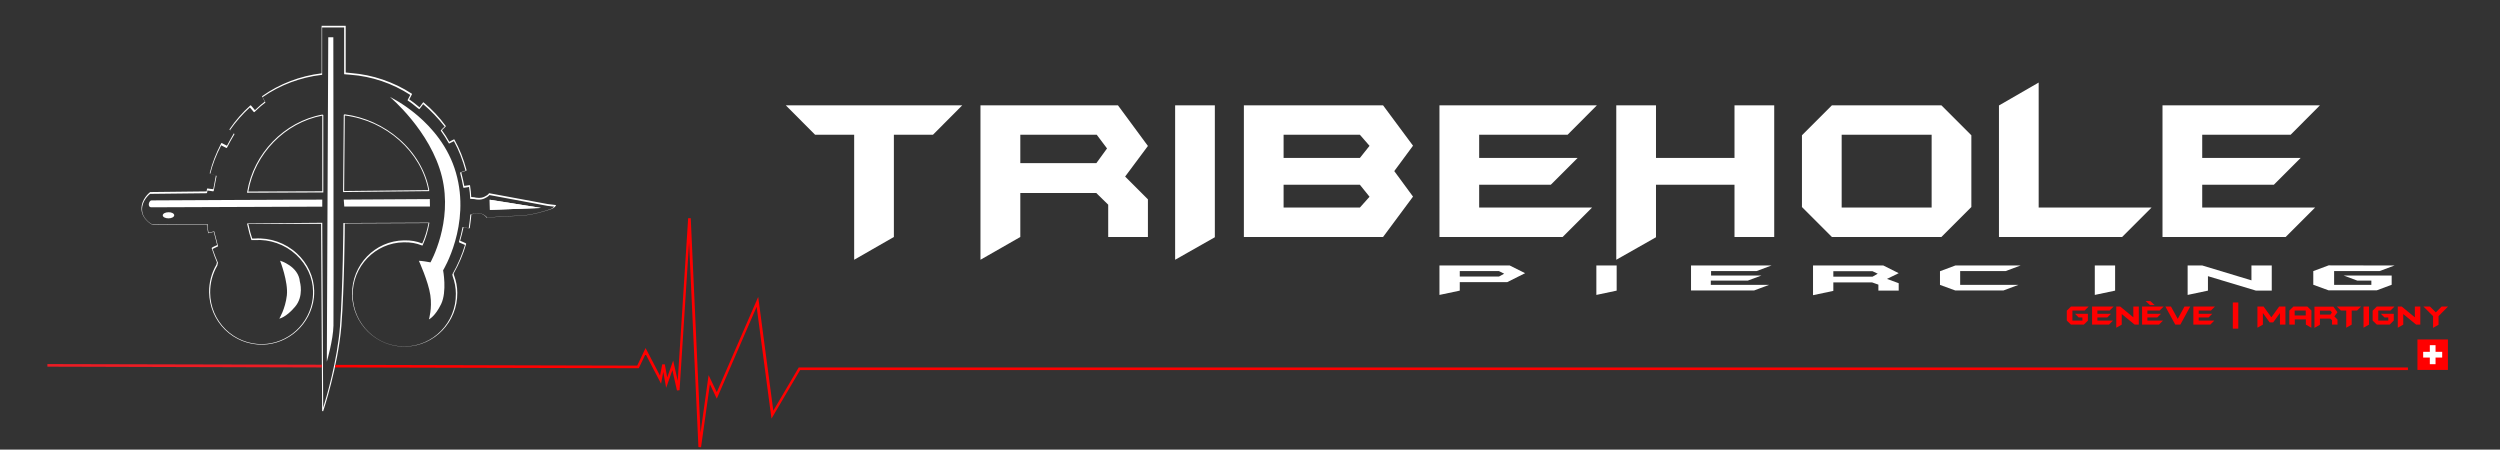 <?xml version="1.0" encoding="utf-8"?>
<!-- Generator: Adobe Illustrator 24.1.3, SVG Export Plug-In . SVG Version: 6.00 Build 0)  -->
<svg version="1.1" id="Calque_1" xmlns="http://www.w3.org/2000/svg" xmlns:xlink="http://www.w3.org/1999/xlink" x="0px" y="0px"
	 viewBox="0 0 1920 345.3" style="enable-background:new 0 0 1920 345.3;" xml:space="preserve">
<rect x="0" y="0" width="1920" height="345.3" fill="#333333" stroke="none"/>
<style type="text/css">
	.st0{fill:#FFFFFF;}
	.st1{fill:#FF0000;}
	.st2{fill:#EC1C24;}
</style>
<g>
	<path class="st0" d="M739,80.9l-22.5,22.6h-30V182L656,199.5v-96h-30l-22.5-22.6H739z"/>
	<path class="st0" d="M881.6,182h-30.5v-24.8l-9.2-9h-58.3V182L753,199.5V80.9h105.6l23,31.2l-17.5,23.5l17.5,17.5V182z M850.2,114
		l-7.9-10.5h-58.7v21.8H842L850.2,114z"/>
	<path class="st0" d="M933,182.2l-30.5,17.3V80.9H933V182.2z"/>
	<path class="st0" d="M1085.2,151l-23,31H955.3V80.9h106.9l23,31l-14.4,19.5L1085.2,151z M1051.8,112l-7.4-8.5h-58.6v17.8h58.6
		L1051.8,112z M1051.8,151.1l-7.4-9.2h-58.6v17.5h58.6L1051.8,151.1z"/>
	<path class="st0" d="M1226.4,80.9l-22.5,22.6H1136v17.8h75.6l-20.6,20.6h-55v17.5h86.7l-22.6,22.6h-94.6V80.9H1226.4z"/>
	<path class="st0" d="M1362.6,182h-30.5v-40.1h-60.3v40.3l-30.5,17.3V80.9h30.5v40.4h60.3V80.9h30.5V182z"/>
	<path class="st0" d="M1514,159l-23,23h-84.1l-23-23v-55.1l23-23h84.1l23,23V159z M1483.5,159.4v-55.9h-69.1v55.9H1483.5z"/>
	<path class="st0" d="M1652.4,159.4l-22.6,22.6h-94.6V81l30.5-17.6v96H1652.4z"/>
	<path class="st0" d="M1781.7,80.9l-22.5,22.6h-67.9v17.8h75.6l-20.6,20.6h-55v17.5h86.7l-22.6,22.6h-94.6V80.9H1781.7z"/>
</g>
<path class="st0" d="M1171.3,209.8l-13.8,6.9h-36.4v6.5l-15.6,3.3v-22.6h54L1171.3,209.8z M1155.2,210.2l-4-2h-30.1v4.2h30.1
	L1155.2,210.2z"/>
<path class="st0" d="M1241.6,223.2l-15.6,3.3v-22.6h15.6V223.2z"/>
<path class="st0" d="M1360.5,203.9l-11.5,4.3h-34.9v3.4h38.7l-10.5,3.9h-28.4v3.3h44.7l-11.5,4.3h-48.4v-19.2H1360.5z"/>
<path class="st0" d="M1458.2,223.2h-15.6v-4.6l-4.8-1.7H1408v6.5l-15.6,3.3v-22.8h54l11.8,5.9l-9,4.4l9,3.3V223.2z M1442.1,210.2
	l-4-1.9H1408v4.2h30.1L1442.1,210.2z"/>
<path class="st0" d="M1551.8,203.9l-11.5,4.3h-34.9v10.6h44.7l-11.5,4.3h-36.9l-11.8-4.3v-10.5l11.8-4.4H1551.8z"/>
<path class="st0" d="M1624.4,223.2l-15.6,3.3v-22.6h15.6V223.2z"/>
<path class="st0" d="M1744.4,223.2h-11.8l-36.9-11.1v11.1l-15.6,3.3v-22.6h11.3l37.7,11.4v-11.4h15.6v19.3H1744.4z"/>
<path class="st0" d="M1839,203.9l-11.5,4.3h-34.9v10.6h28.6v-3.3h-10.8l-10.5-3.9h36.9v7.1l-11.5,4.3h-36.9l-11.8-4.3v-10.5
	l11.8-4.4L1839,203.9L1839,203.9z"/>
<path class="st1" d="M1604.1,235.4l-3.1,3.1h-9.4v7.7h7.7v-2.4h-2.9l-2.8-2.8h9.9v5.2l-3.1,3.1h-9.9l-3.2-3.1v-7.6l3.2-3.2H1604.1z"
	/>
<path class="st1" d="M1623.3,235.4l-3.1,3.1h-9.4v2.5h10.4l-2.8,2.8h-7.6v2.4h12l-3.1,3.1h-13v-13.9L1623.3,235.4L1623.3,235.4z"/>
<path class="st1" d="M1642.6,249.3h-3.2l-9.9-8.1v8.1l-4.2,2.4v-16.3h3l10.1,8.3v-8.3h4.2V249.3z"/>
<path class="st1" d="M1661.7,235.4l-3.1,3.1h-9.4v2.5h10.4l-2.8,2.8h-7.6v2.4h12l-3.1,3.1h-13v-13.9L1661.7,235.4L1661.7,235.4z
	 M1654.8,234.3l-3.4-3.1h-3.6l3.4,3.1H1654.8z"/>
<path class="st1" d="M1682.1,235.4l-7.6,13.9h-3.9l-7.6-13.9h4.3l5.2,9.5l5.2-9.5H1682.1z"/>
<path class="st1" d="M1701.1,235.4l-3.1,3.1h-9.4v2.5h10.4l-2.8,2.8h-7.6v2.4h12l-3.1,3.1h-13v-13.9L1701.1,235.4L1701.1,235.4z"/>
<path class="st1" d="M1719,252.4h-4.2v-20.1h4.2V252.4z"/>
<path class="st1" d="M1755.2,249.3h-4.2v-8.9l-5.2,7.2h-2.7l-5.2-7.2v8.9l-4.2,2.4v-16.3h4.7l6,8.3l6-8.3h4.8L1755.2,249.3
	L1755.2,249.3z"/>
<path class="st1" d="M1775.1,251.7l-4.2-2.4v-4h-8.5v4h-4.2v-10.8l3.2-3.1h10.6l3.2,3.1L1775.1,251.7L1775.1,251.7z M1770.8,242.3
	v-3.8h-8.5v3.8H1770.8z"/>
<path class="st1" d="M1795.2,249.3h-4.2v-3.4l-1.3-1.2h-8v4.7l-4.2,2.4v-16.3h14.5l3.2,4.3l-2.4,3.2l2.4,2.4V249.3z M1790.9,240
	l-1.1-1.4h-8.1v3h8.1L1790.9,240z"/>
<path class="st1" d="M1813.3,235.4l-3.1,3.1h-4.1v10.8l-4.2,2.4v-13.2h-4.1l-3.1-3.1H1813.3z"/>
<path class="st1" d="M1819.4,249.3l-4.2,2.4v-16.3h4.2V249.3z"/>
<path class="st1" d="M1839,235.4l-3.1,3.1h-9.4v7.7h7.7v-2.4h-2.9l-2.8-2.8h9.9v5.2l-3.1,3.1h-9.9l-3.2-3.1v-7.6l3.2-3.2H1839z"/>
<path class="st1" d="M1858.8,249.3h-3.2l-9.9-8.1v8.1l-4.2,2.4v-16.3h3l10.1,8.3v-8.3h4.2V249.3z"/>
<path class="st1" d="M1880.1,235.4l-7.3,7.4v6.6l-4.2,2.4v-9l-7.4-7.4h5l4.5,4.5l4.5-4.5H1880.1z"/>
<g>
	<path class="st0" d="M248.2,315.8l-0.8-0.1l-0.8-143.8l-55.9,0.1l0.4,1.6c0.7,3.2,1.5,6.4,2.6,9.6h1.9c11.8-0.8,23.6,3.3,32.4,11.4
		c8.3,7.6,13.1,18.1,13.3,28.7c0,1.6,0,3.5-0.2,5.3c-2.4,20.3-19.4,35.8-39.6,36.1c-10.8,0.1-21-4-28.7-11.5
		c-7.7-7.6-12-17.8-12.2-28.7c-0.1-7.5,1.8-14.8,5.6-21.3l0.4-1.8c-1.2-2.7-2.2-5.5-3.1-8.2c-0.3-0.8-0.6-1.6-0.9-2.5
		c-0.1-0.4-0.1-0.6,4.2-2.5c-0.6-2.2-2.1-7.9-2.6-10.1l-4.3,1l-0.3-1.6c-0.3-1.3-0.5-2.5-0.7-4l0.1-1.1l-41.7,0.3h-0.1
		c-0.1,0-8.1-3.9-8.5-11.9c-0.4-7.9,6.2-12.9,6.5-13.2l0.1-0.1l43.4-0.5l0.3-2l0.1-0.1c0.2-0.2,0.2-0.2,2.1,0.1
		c0.8,0.1,2,0.3,2.6,0.3l2-10.5c-0.5-0.2-1.5-0.5-2.2-0.7c-2.6-0.8-2.6-0.8-2.5-1.2c1.8-7.5,4.5-14.5,8.7-22.7l0.1-0.2l0.2-0.1
		c0.2-0.1,0.2-0.1,2.4,1.1c0.6,0.3,1.3,0.7,1.8,0.9c1.6-3.1,3.2-5.9,5.3-9.5c-0.3-0.3-1-0.9-1.6-1.3c-1.9-1.6-1.9-1.6-1.7-1.9
		c4.6-6.8,10-12.9,15.9-18.2l0.1-0.1h0.2c0.2,0,0.2,0,1.9,2c0.5,0.6,1.1,1.3,1.4,1.7c0.6-0.5,1.1-1,1.6-1.5c1.9-1.8,3.8-3.5,6-5.1
		c-0.2-0.4-0.6-1.2-1-1.8c-1.3-2.3-1.3-2.3-0.9-2.5c13.3-9.4,29.1-15.4,45.5-17.4V19.8h18.5v35.9l4.1,0.4
		c16.6,1.3,32.7,6.8,46.6,15.8c0.4,0.3,0.3,0.4-1,2.8c-0.3,0.6-0.7,1.3-0.9,1.6c2.4,1.6,4.7,3.5,6.9,5.3l1,0.8
		c0.3-0.3,0.7-0.9,1-1.4c1.7-2.4,1.7-2.4,2-2.4h0.2l0.1,0.2c6.2,5.1,11.9,11.2,16.8,17.9l0.1,0.1v0.1c0,0.2,0,0.2-1.8,1.9
		c-0.4,0.4-0.9,0.9-1.2,1.2c2.2,3,3.9,5.7,5.7,8.9c0.4-0.2,1-0.5,1.4-0.8c2.3-1.2,2.3-1.2,2.5-0.9c4,7.2,7,14.7,9.3,23.4v0.1
		c0,0.4,0,0.4-2.6,1.2c-0.5,0.2-1.1,0.4-1.5,0.5l0.1,0.2c0.8,3.2,1.7,6.9,2.3,10.2c0.4-0.1,1.2-0.2,1.8-0.3c2.4-0.4,2.4-0.4,2.6-0.1
		v0.1c0.5,3.1,0.8,6,0.9,8.8l2.4,0.2l0.8,0.2c0,0,4,0.9,6.9-0.6c2.9-1.4,3.4-2.4,3.4-2.4l0.1-0.3h0.3l44.8,8.3l6.5,0.8l-0.3,0.5
		c0,0.1-1.1,1.8-3.5,2.6l-0.6,0.2c-0.1,0-13.9,4.9-24.7,5c-10.6,0.2-23.9,1.4-24.1,1.4h-0.2l-0.1-0.2c0,0-2.1-3.1-6.4-3.3
		c-1.8-0.1-4.4,0.7-5.2,1c-0.2,2.3-0.5,5.8-1.2,10.3c-0.1,0.5-0.4,0.5-3.1-0.1c-0.6-0.1-1.3-0.3-1.7-0.4c-0.6,3.3-1.7,7.2-2.6,10.4
		c0.4,0.2,1.4,0.6,2.1,0.9c2.2,0.9,2.6,1.1,2.5,1.6c-2.2,7.7-5.5,15.4-9.6,22.7l0.2,1c1.7,4.5,2.6,9.1,2.6,13.7
		c0.3,22.5-17.6,41-39.9,41.4c-10.7,0.2-20.9-3.9-28.6-11.4c-7.8-7.6-12.2-17.8-12.3-28.8c-0.3-22.6,17.6-41.1,39.9-41.4
		c5.4-0.1,9.4,0.6,14,2.4c2.2-5,3.8-10.3,4.8-15.7l-64.3,0.3c0,4.7-0.4,49.3-2.6,78.6C259.6,281.6,248.3,315.5,248.2,315.8z
		 M247.5,171.1v0.4l0.7,141.6c2.6-8.3,10.9-36.5,12.9-62.4c2.3-30.8,2.6-78.5,2.6-79v-0.4l66.1-0.3l-0.1,0.5c-1,5.7-2.6,11.3-5,16.6
		l-0.3,0.5l-0.3-0.1c-4.7-1.8-8.6-2.5-14.1-2.4c-21.8,0.3-39.4,18.5-39.1,40.6c0.1,10.7,4.4,20.7,12.1,28.2
		c7.6,7.4,17.5,11.3,28,11.2c21.8-0.3,39.4-18.5,39.1-40.6c0-4.5-0.9-9.1-2.5-13.5l-0.2-1.4l0.1-0.1c4.1-7.2,7.3-14.7,9.6-22.4
		c-0.4-0.2-1.3-0.6-1.9-0.8c-2.4-1-2.7-1.1-2.7-1.6c1-3.4,2.1-7.6,2.7-11v-0.1l0.1-0.1c0.2-0.2,0.3-0.2,2.5,0.3
		c0.7,0.2,1.7,0.4,2.2,0.4c0.7-4.4,1-7.9,1.2-10.1v-0.3l0.3-0.1c0.1,0,3.5-1.2,5.8-1.1c4,0.3,6.3,2.8,6.8,3.5
		c1.8-0.2,14-1.2,23.9-1.4c10.6-0.1,24.3-4.9,24.4-5l0.6-0.2c1.3-0.5,2.1-1.3,2.6-1.8l-5.2-0.6l-44.5-8.3c-0.3,0.4-1.3,1.4-3.6,2.5
		c-3.2,1.7-7.3,0.8-7.4,0.7l-0.7-0.1l-3.1-0.2v-0.4c-0.1-2.8-0.4-5.7-0.9-8.7c-0.4,0.1-1.1,0.2-1.7,0.3c-2.3,0.4-2.4,0.4-2.6,0.2
		l-0.1-0.1v-0.2c-0.5-3.3-1.5-7.1-2.3-10.4l-0.1-0.6c0-0.4,0-0.4,2.1-1.1c0.6-0.2,1.5-0.5,2-0.7c-2.3-8.4-5.1-15.6-8.9-22.6
		c-0.4,0.2-1,0.6-1.6,0.8c-1.9,1-1.9,1-2.1,1l-0.2-0.1l-0.1-0.2c-1.9-3.4-3.7-6.2-6-9.4c-0.2-0.3-0.2-0.3,1.5-2
		c0.5-0.4,1.1-1,1.4-1.3C336.5,90.9,331,85,325,80c-0.3,0.4-0.9,1.3-1.4,1.9c-1.4,1.9-1.4,1.9-1.6,1.9h-0.2l-0.1-0.1l-1.3-1
		c-2.3-1.9-4.6-3.8-7.1-5.4h-0.1l-0.1-0.2c-0.1-0.2-0.1-0.3,1-2.3c0.3-0.6,0.8-1.5,1-1.9c-13.7-8.9-29.6-14.3-46-15.5l-4.8-0.4V21.1
		h-16.9v36.4H247c-16.3,1.9-32,7.8-45.3,17.1c0.2,0.4,0.6,1.1,0.9,1.6c1.2,2.2,1.2,2.2,1.2,2.5l-0.1,0.2l-0.2,0.1
		c-2.2,1.6-4.1,3.3-6.1,5.2c-0.6,0.6-1.3,1.2-1.9,1.8l-0.1,0.1h-0.2c-0.3,0-0.3,0-2-2.1c-0.5-0.5-1-1.2-1.3-1.5
		c-5.7,5.2-10.8,11-15.3,17.5c0.3,0.3,0.9,0.7,1.4,1.1c2.1,1.7,2.1,1.7,2,2.1c-2.3,3.8-4,6.9-5.6,10.1l-0.1,0.2l-0.2,0.1
		c-0.2,0.1-0.2,0.1-2.5-1.1c-0.6-0.3-1.3-0.7-1.7-0.9c-4,7.8-6.6,14.6-8.4,21.8c0.4,0.1,1.2,0.4,1.9,0.6c2.9,0.9,2.9,0.9,2.9,1.3
		l-2.2,11.4l-0.1,0.1c-0.2,0.2-0.2,0.2-3.3-0.3c-0.5-0.1-1-0.2-1.4-0.2l-0.3,1.9l-0.4,0.2h-0.1l-43.3,0.5c-0.8,0.7-6.4,5.4-6.1,12.4
		s7.1,10.7,7.9,11.1l42.4-0.3l-0.1,1.9c0.2,1.5,0.4,2.5,0.7,3.9l0.2,0.8l4.3-1l0.1,0.4c0.4,1.8,2.3,8.9,2.8,10.8l0.1,0.3l-0.3,0.1
		c-1.6,0.7-3.4,1.6-3.9,1.9c0.3,0.7,0.5,1.5,0.8,2.2c1,2.7,2,5.6,3.2,8.2l0.1,0.1l-0.5,2.3c-3.7,6.3-5.6,13.5-5.5,20.9
		c0.1,10.7,4.4,20.7,11.9,28.1c7.6,7.4,17.6,11.4,28.1,11.3c19.8-0.3,36.5-15.5,38.8-35.4c0.2-1.8,0.2-3.7,0.2-5.2
		c-0.1-10.4-4.9-20.6-13-28.1c-8.6-7.9-20.2-12-31.8-11.2h-2.5l-0.1-0.3c-1.1-3.3-2-6.6-2.7-9.9l-0.6-2.5l0.9-0.1L247.5,171.1z
		 M189.7,148l0.1-0.5c4.8-29.6,28.5-54.1,57.7-59.5h0.1l0.7,0.3v59.5L189.7,148z M247.5,88.8c-28.6,5.4-51.9,29.3-56.8,58.3
		l56.8-0.2V88.8z M263.5,147.5l0.5-59.3l0.6-0.4h0.1c15.1,1.9,30,8.6,41.8,18.9c12.2,10.6,20.4,24.5,23.1,39v1.1L263.5,147.5z
		 M264.8,88.7l-0.5,58l64.6-0.7v-0.2C323.5,116.7,296.6,92.6,264.8,88.7L264.8,88.7z"/>
	<path class="st0" d="M329.4,245.3c0,0,2.6-8.3,1.1-18.6c-1.5-10.4-8.8-26.4-8.8-26.4s2.1-0.1,8.9,1.2c0,0,17.4-30.7,8.8-65.8
		c-8.7-35.1-39.9-61.2-39.9-61.2s39.3,18.3,50.7,58.3c11.5,40-9.9,74.8-9.9,74.8s3.1,16.2-1.5,25.9
		C334.1,243.2,329.4,245.3,329.4,245.3z"/>
	<path class="st0" d="M252.1,28.6h3.9c0,0,0.3,210.7,0.1,221.5c-0.2,10.9-5.1,27.7-5.1,27.7L252.1,28.6z"/>
	<polygon class="st0" points="264,153.3 330.1,152.9 330.2,158.6 264.4,158.6 	"/>
	<path class="st0" d="M116.3,153.9c2-0.1,131.2-0.6,131.2-0.6v5.4c0,0-127.5,0.5-131.1,0.5C112.9,159.3,114.3,154,116.3,153.9z"/>
	<path class="st0" d="M214.5,244.7c0,0,5.1-0.8,12.1-9.1c7-8.2,3.7-19.3,3.7-19.3c-1-11.9-15.2-16.1-15.2-16.1s6.4,16.3,5.2,26.7
		C219.1,237.3,214.5,244.7,214.5,244.7"/>
	<polygon class="st0" points="376.3,161.2 376.1,153.4 415.5,159.7 	"/>
	<path class="st0" d="M133.8,165.3c0,1.3-1.9,2.4-4.4,2.4c-2.4,0-4.4-1-4.4-2.3s1.9-2.4,4.4-2.4C131.8,162.9,133.8,164,133.8,165.3z
		"/>
</g>
<path class="st1" d="M613.5,282.1l-19.6,33.3L582.3,228l-31.8,73.2l-6.3-13.1l-6.2,44.2l-7.5-164.7h-2l-8,124.9l-3.5-15.6l-4.6,13
	l-1.8-10.1h-2l-1.7,8.7l-11.1-21.2l-6.4,13.5l-231.8-0.6c-0.1,0.7-0.3,1.4-0.4,2l232.8,0.6h0.6l5.2-10.9l11.9,22.8l1.7-9.1l2.2,12.3
	l4.8-13.6l3.5,15.6l2-0.2l7.3-113.4l7.2,157.1l2,0.1l6.8-48.4l5.3,11.1l30.6-70.6l11.4,85.9l22-37.3h1234.8v-2H613.5V282.1z"/>
<polygon class="st2" points="36.4,279.6 36.4,281.6 247.2,282.2 247.2,280.1 "/>
<polygon class="st0" points="415.5,159.7 376.1,153.4 376.2,161.2 "/>
<g>
	<g>
		<rect x="1856.6" y="260.7" class="st1" width="23.4" height="23.4"/>
		<polygon class="st0" points="1875.6,270.2 1870.5,270.2 1870.5,265.1 1866.1,265.1 1866.1,270.2 1861,270.2 1861,274.6 
			1866.1,274.6 1866.1,279.7 1870.5,279.7 1870.5,274.6 1875.6,274.6 		"/>
	</g>
</g>
</svg>
